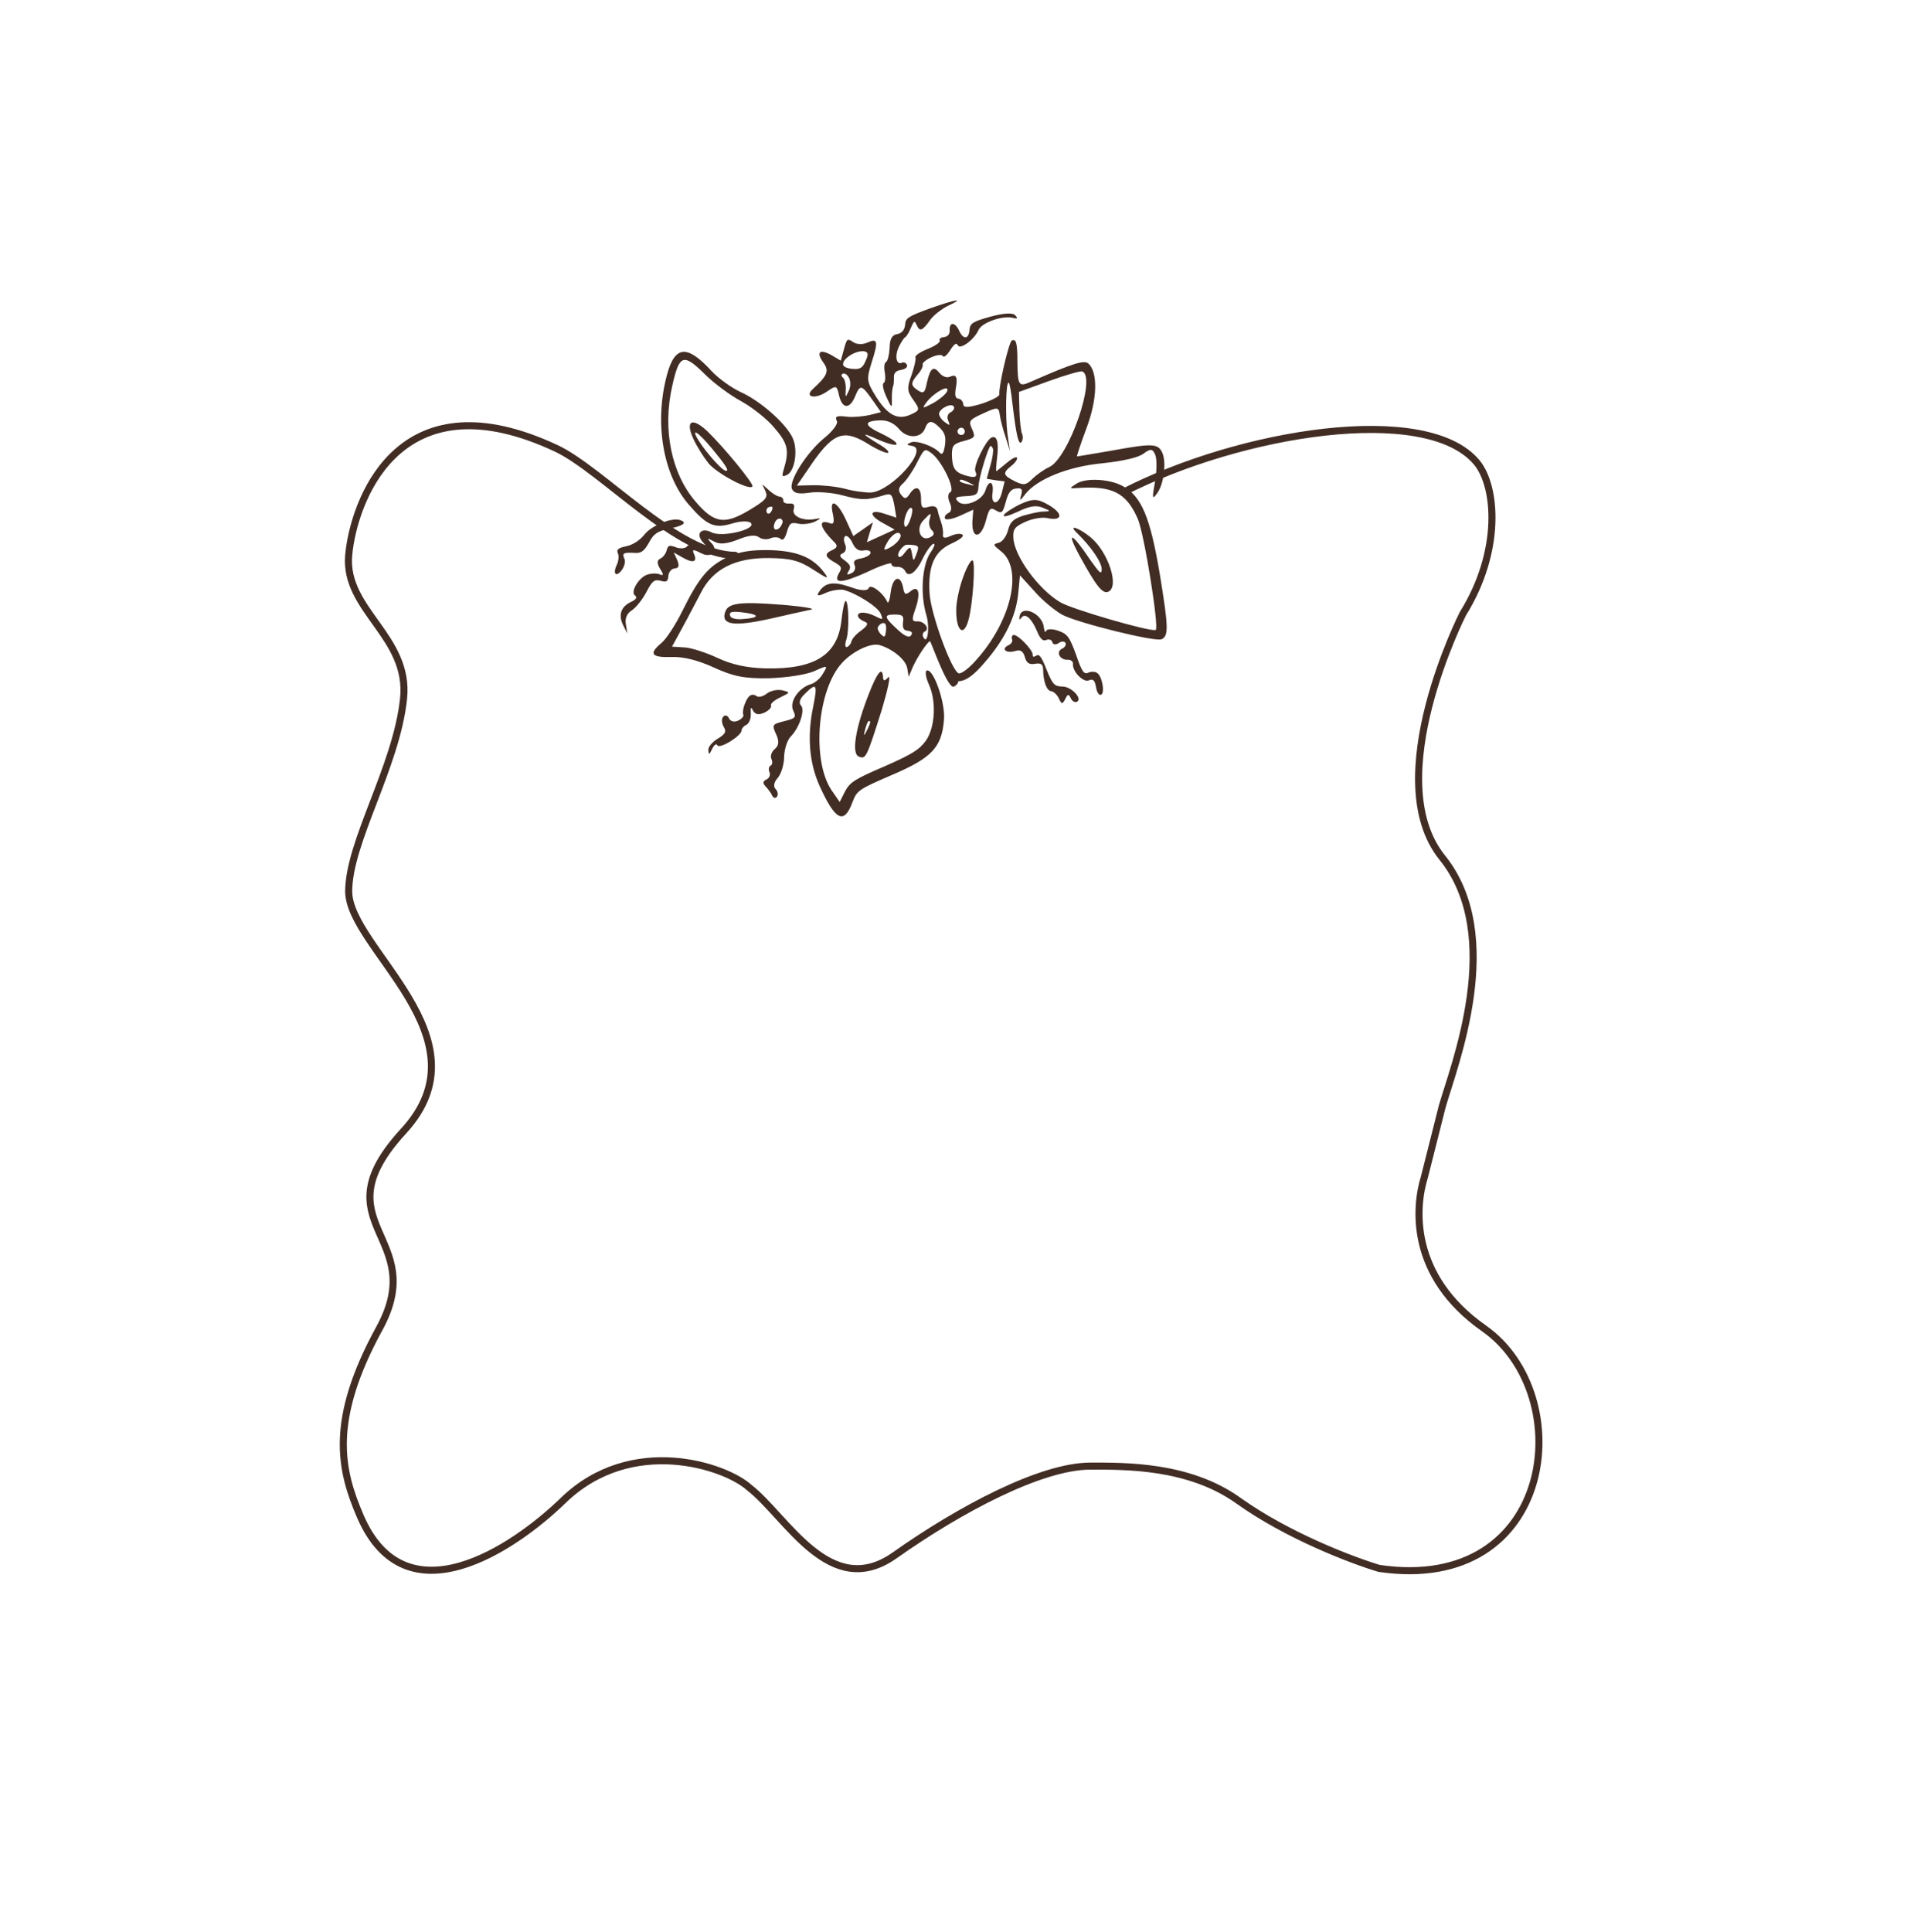 <?xml version="1.0" encoding="UTF-8"?> <svg xmlns="http://www.w3.org/2000/svg" width="541" height="548" viewBox="0 0 541 548" fill="none"><path d="M208.567 157.485C192.322 157.485 170.844 133.267 157.802 127.156C114.483 106.859 101.291 139.735 99.11 155.739C99.029 156.335 98.964 156.918 98.916 157.485C97.577 173.091 116.344 180.534 114.483 198.17C112.44 217.526 98.916 238.713 98.916 252.91M318.75 139.562C351.916 122.548 404.541 114.05 418.881 131.074C424.62 137.887 426.014 156.385 415.008 174.054C415.008 174.054 391.192 220.93 409.153 243.227C427.115 265.524 412.446 302.236 409.153 313.774L404.087 333.841C401.506 342.087 399.636 361.747 421.008 376.745C447.844 395.577 441.313 452.197 391.226 444.8C383.781 442.58 365.37 435.627 351.292 425.567C337.213 415.506 319.007 415.796 309.344 415.796C295.344 415.796 272.235 428.082 253.824 441.101C235.414 454.12 223.094 430.005 212.536 421.868C205.844 415.796 179.168 406.732 159.741 425.567C145.753 439.128 115.068 459.944 102.208 430.005C96.623 417.001 93.203 403.081 107.623 376.745C122.044 350.409 90.032 347.363 114.483 320.786C138.934 294.21 98.916 269.006 98.916 252.732" stroke="#422D24" stroke-width="2" stroke-linecap="round" stroke-linejoin="round"></path><path d="M189.173 106.452C185.6 119.96 188.069 134.56 195.32 143.022C200.583 149.108 202.671 149.966 207.654 148.487C210.03 147.743 212.381 147.69 213.004 148.311C214.735 150.124 204.838 152.486 201.897 150.998C198.913 149.416 197.228 151.429 199.446 153.812C201.041 155.574 200.947 155.617 198.305 154.784C196.805 154.224 195.187 154.396 194.889 154.984C194.455 155.521 193.067 155.701 191.839 155.243C189.93 154.529 189.513 154.606 189.139 156.021C188.919 157.026 188.051 158.101 187.301 158.442C186.365 158.869 186.332 159.789 187.245 161.296C188.38 163.042 188.32 163.408 186.914 162.805C186.002 162.542 184.341 162.62 183.217 163.132C180.824 164.336 178.8 168.087 180.198 168.92C180.872 169.405 180.387 170.079 179.075 170.677C176.172 172 175.348 174.412 176.765 177.273L177.969 179.666L177.557 177.026C177.249 175.356 177.852 173.95 179.265 173.079C180.398 172.337 182.278 170.009 183.367 167.929C185.05 164.673 185.663 164.28 187.444 164.713C189.132 165.188 189.464 164.924 189.615 163.271C189.699 162.214 190.516 161.276 191.394 161.215C192.595 161.121 192.756 160.481 192.167 158.94L191.142 156.692L193.58 158.069C196.513 159.787 197.952 159.471 196.885 157.129C196.287 155.817 196.568 155.689 198.784 156.829C201.811 158.504 204.058 156.235 201.789 153.988C200.458 152.558 200.552 152.516 202.632 153.604C204.167 154.489 206.203 154.239 209.286 153.06C212.232 151.831 214.268 151.581 215.3 152.356C216.152 152.985 217.575 153.129 218.606 152.659C219.543 152.232 220.829 152.324 221.366 152.758C222.032 153.473 222.653 152.851 223.23 150.89C223.969 148.291 224.437 148.078 226.448 148.519C227.82 148.798 229.856 148.549 231.168 147.951C232.998 147.004 233.049 146.867 231.38 147.176C227.853 147.878 224.589 146.425 225.166 144.465C225.54 143.05 225.181 142.761 223.844 142.805C222.873 142.908 222.105 142.466 222.216 141.963C222.283 141.366 221.703 140.839 221.013 140.814C220.28 140.695 218.976 139.819 217.995 138.909L216.255 137.326L217.195 139.386C217.87 141.115 217.291 141.832 212.676 144.614C205.567 148.873 202.678 148.492 197.372 142.312C190.429 134.277 187.885 121.747 190.727 109.364C192.703 100.544 193.869 100.126 199.831 106.007C202.543 108.73 207.301 112.218 210.284 113.8C213.311 115.475 217.523 118.76 219.51 121.135C223.536 125.748 223.973 127.699 222.351 133.076C221.723 135.173 221.902 135.318 223.213 134.72C225.462 133.695 226.461 127.696 224.881 124.23C223.002 120.109 215.635 113.624 209.966 111.117C207.52 109.969 203.837 107.349 201.841 105.204C194.881 97.628 191.413 97.964 189.173 106.452ZM219.108 143.832C219.236 144.113 219.075 144.752 218.641 145.289C218.3 145.784 217.747 145.81 217.533 145.341C217.277 144.779 217.532 144.098 218 143.884C218.562 143.628 219.022 143.644 219.108 143.832ZM221.966 147.62C222.179 148.089 221.78 148.949 221.201 149.666C220.01 150.775 219.114 150.051 219.726 148.415C220.142 147.094 221.496 146.59 221.966 147.62Z" fill="#422D24"></path><path d="M233.531 102.752C235.331 105.212 234.779 106.482 230.634 110.295C228.063 112.598 231.216 113.31 234.426 111.169C237.261 109.198 237.397 109.249 238.031 112.128C238.904 116.029 241.11 116.154 242.632 112.293C244.042 108.935 244.451 109.088 247.651 113.626L249.929 116.886L246.582 117.733C244.725 118.127 241.999 118.352 240.576 118.208C237.227 117.811 236.759 118.025 237.442 119.523C237.741 120.179 236.286 122.2 234.149 123.966C228.931 128.154 223.657 136.441 224.682 138.689C225.237 139.907 226.609 140.187 229.574 139.741C231.891 139.363 236.117 139.7 239.082 140.498C244.238 141.881 246.079 141.947 251.019 140.374C252.833 139.887 253.097 140.219 253.722 143.328L254.288 146.804L250.965 145.716C246.686 144.273 246.253 146.054 250.456 148.324L253.798 150.195L249.863 151.988L245.929 153.781L246.77 150.909L247.653 148.131L244.911 150.059L242.076 152.03L239.984 147.44C237.593 142.195 235.147 141.047 236.268 145.74C236.739 148.015 236.527 148.79 235.572 148.433C231.89 147.057 232.489 149.612 236.804 153.868C237.692 154.821 237.488 155.366 236.083 156.007C233.741 157.074 234.031 157.96 236.921 159.584C238.771 160.664 238.942 161.039 237.964 162.616C236.288 165.643 238.921 165.461 246.134 162.173C249.932 160.329 252.913 159.423 252.896 159.883C252.829 160.479 253.553 160.828 254.431 160.767C255.402 160.664 256.442 161.208 256.783 161.958C257.68 163.925 259.851 162.483 261.747 158.451C262.741 156.414 264.052 154.572 264.707 154.273C265.457 153.932 265.092 155.116 263.926 156.779C261.587 160.334 261.016 168.514 262.786 174.382C263.854 177.968 263.11 183.285 261.872 180.568C261.616 180.006 261.871 179.324 262.339 179.111C263.931 178.385 262.217 176.112 260.232 176.225C258.664 176.261 258.587 175.843 259.717 172.613C261.263 168.062 260.562 165.779 258.28 167.724C256.859 168.825 256.543 168.629 256.2 166.636C255.464 162.786 253.224 163.58 252.7 167.892C252.438 170.048 252.022 171.369 251.723 170.713C250.528 168.09 246.938 165.427 246.428 166.791C246.122 167.609 244.325 167.636 241.188 166.464C236.364 164.816 234.047 165.193 232.338 167.896C231.606 169.021 232.015 169.174 234.263 168.149C235.762 167.466 238.079 167.089 239.178 167.267C242.741 168.132 248.913 171.994 249.81 173.961C250.612 175.971 250.57 175.877 247.944 174.585C245.225 173.335 242.823 173.525 243.506 175.024C243.677 175.399 244.529 176.028 245.348 176.334C246.439 176.742 246.184 177.424 244.243 178.874C242.778 179.881 241.621 181.313 241.554 181.91C241.392 182.549 240.907 183.223 240.345 183.479C239.783 183.735 239.629 182.9 240.045 181.579C240.971 178.895 240.801 170.826 239.94 170.427C239.573 170.368 239.073 172.745 238.736 175.727C237.732 185.688 231.27 189.878 217.093 189.552C211.938 189.413 207.686 188.522 203.517 186.576C200.21 185.028 195.974 183.678 194.134 183.612L190.641 183.394L193.6 177.972C195.275 174.946 197.554 170.513 198.838 168.118C202.213 161.375 208.549 158.148 218.219 158.266C224.251 158.345 226.671 158.939 230.678 161.525C234.864 164.255 235.367 164.365 233.738 162.28C230.572 158.066 226.123 156.247 218.438 156.017C213.19 155.92 209.901 156.4 206.436 157.98C200.951 160.593 198.305 163.722 193.535 173.363C191.597 177.301 188.917 181.351 187.589 182.409C183.98 185.412 184.816 186.501 190.397 186.334C193.719 186.177 197.92 187.203 202.498 189.303C208.072 191.853 211.183 192.472 218.143 192.354C223.264 192.17 228.451 191.389 230.93 190.373C234.864 188.579 234.907 188.673 233.486 191.017C232.746 192.373 231.274 193.61 230.201 193.986C226.76 194.875 223.85 198.917 225.003 201.446C225.942 203.507 225.704 203.729 222.45 204.533C219.009 205.423 218.958 205.559 220.196 208.275C221.093 210.243 220.958 211.435 219.817 212.408C218.915 213.159 218.456 214.386 218.84 215.229C219.224 216.072 219.149 216.899 218.587 217.155C218.118 217.368 217.949 218.237 218.29 218.987C218.632 219.736 218.275 220.691 217.432 221.075C216.402 221.545 216.334 222.141 217.178 223.001C217.844 223.716 218.68 224.805 219.021 225.555C219.406 226.398 220.002 226.465 220.436 225.928C220.827 225.297 220.63 224.369 220.008 223.748C219.342 223.033 219.571 221.797 220.626 220.637C221.588 219.52 222.42 216.878 222.452 214.714C222.484 212.55 223.316 209.908 224.32 208.885C226.806 206.394 228.513 201.204 227.174 200.004C226.551 199.383 226.967 198.062 228.159 196.953C231.648 193.439 231.998 193.958 230.71 200.316C228.93 208.82 229.576 216.445 232.565 223.002C237.048 232.838 239.452 233.892 241.848 227.482C243.071 224.209 243.591 223.859 252.95 219.82C264.319 214.977 267.144 211.992 267.792 204.23C268.29 199.365 264.735 189.332 262.862 190.186C262.393 190.4 262.651 192.206 263.505 194.079C265.682 198.856 265.324 206.261 262.652 210.08C260.764 212.638 258.831 213.858 250.92 217.351C242.497 220.964 241.084 221.834 239.698 224.502L238.21 227.443L235.889 224.089C230.206 215.592 231.847 195.611 238.893 187.987C241.914 184.687 246.93 182.288 249.487 182.933C253.271 184.036 257.074 187.168 257.4 189.621L257.777 191.938L259.035 188.989C260.285 186.27 262.964 182.22 263.807 181.836C264.088 181.708 269.146 196.644 270.845 194.575C274.354 192.713 267.668 186.593 270.271 191.063C272.58 193.109 271.067 191.889 271.002 191.372C266.895 182.609 271.22 191.949 270.418 191.183C269.079 189.983 270.201 193.629 272.475 193.158C274.375 192.858 276.554 191.186 279.345 187.877C285.064 181.311 288.15 174.926 288.842 168.502L289.356 163.176L293.433 167.654C295.6 170.173 299.224 173.16 301.346 174.342C305.685 176.663 327.74 182.11 329.52 181.299C331.581 180.36 331.485 177.915 329.032 162.854C326.298 146.678 323.838 140.785 318.553 137.876C314.896 135.81 307.815 135.417 305.261 137.26C303.328 138.48 303.371 138.574 305.45 138.418C315.519 137.675 319.5 139.707 322.737 147.056C324.616 151.178 328.895 178.19 327.865 178.66C326.323 179.249 303.892 172.729 300.738 170.773C294.514 167.048 287.8 157.776 287.479 152.605C287.34 150.066 287.825 149.393 290.916 147.984C292.884 147.087 295.618 146.633 296.99 146.913C301.881 147.964 301.7 145.332 296.542 142.704C294.147 141.42 292.716 141.507 289.625 142.916C287.47 143.898 285.299 145.34 284.814 146.014C284.372 146.781 285.905 146.421 288.622 145.183C292.045 143.51 293.944 143.21 295.76 143.966C298.121 144.926 298.164 145.02 296.042 145.082C294.798 145.083 292.243 145.682 290.241 146.255C287.397 147.212 286.537 148.057 285.943 150.477C285.468 152.164 284.353 153.69 283.331 153.93C281.611 154.375 281.654 154.469 283.981 156.349C290.3 161.275 286.958 176.035 276.976 187.147C275.053 189.381 272.873 191.053 272.047 190.977C270.121 190.724 264.038 174.151 263.699 168.196C263.24 160.486 265.093 156.36 269.87 154.183C272.399 153.03 273.634 152.015 273.003 151.623C272.466 151.189 270.983 151.412 269.672 152.01C267.986 152.779 267.347 152.618 267.525 151.518C267.643 150.785 267.377 149.21 267.001 148.136C266.625 147.063 266.13 145.479 265.975 144.644C265.778 143.716 264.917 143.316 263.521 143.727C261.613 144.257 261.297 144.061 261.295 141.574C261.325 138.166 259.876 137.469 258.175 139.941C257.103 141.561 256.686 141.638 255.628 140.31C254.749 139.127 254.825 138.3 256.11 137.149C257.012 136.398 258.858 133.746 260.049 131.394C262.277 127.097 262.277 127.097 264.297 128.552C267.256 130.824 271.158 138.888 269.565 139.614C268.91 139.913 268.817 141.199 269.415 142.511C270.098 144.01 269.92 145.109 269.077 145.493C268.328 145.835 267.843 146.508 268.099 147.07C268.313 147.539 270.212 147.239 272.273 146.299L276.114 144.549L275.853 147.948C275.671 153.009 278.303 152.828 279.687 147.672C280.646 144.067 280.978 143.802 282.555 144.781C284.226 145.716 284.464 145.494 285.364 142.256C286.009 139.699 286.877 138.625 288.308 138.538C289.927 138.366 290.097 138.741 289.716 140.385C289.147 142.116 289.377 142.124 290.781 140.239C294.116 135.891 303.092 132.252 312.983 131.364C318.903 130.702 322.992 129.744 324.413 128.643C326.448 127.15 326.951 127.26 327.719 128.946C328.232 130.071 328.201 133.479 327.676 136.546C326.812 141.352 326.889 141.77 328.148 140.064C330.173 137.557 330.959 131.09 329.721 128.374C328.525 125.751 326.915 125.693 315.322 127.809C310.177 128.684 305.773 129.446 305.543 129.438C305.406 129.387 306.595 125.791 308.278 121.29C311.285 113.244 311.508 105.789 308.838 103.159C307.636 102.011 304.748 102.874 292.485 108.237C289.019 109.817 288.712 109.391 288.629 102.754C288.64 97.319 288.272 96.016 287.055 96.571C286.212 96.955 283.268 109.61 283.509 111.876C283.535 112.43 281.33 113.548 278.485 114.505C274.9 115.574 273.375 115.703 273.271 114.732C273.254 113.948 272.682 113.191 271.949 113.072C271.029 113.039 270.832 112.111 271.128 110.279C271.755 106.938 271.328 106.001 269.455 106.855C268.612 107.24 267.384 106.781 266.634 105.878C264.825 103.648 263.974 104.262 262.998 108.327C262.431 111.301 262.048 111.702 260.649 110.869C258.262 109.355 258.287 108.665 260.261 106.294C261.317 105.134 261.963 103.822 261.749 103.353C261.578 102.978 262.719 102.006 264.218 101.323C265.81 100.597 267.242 100.51 267.455 100.979C267.711 101.541 268.614 100.79 269.541 99.349C270.664 97.593 271.328 97.064 271.712 97.907C272.352 99.312 276.422 96.326 277.629 93.513C278.623 91.476 284.364 89.425 287.287 90.129C288.701 90.503 288.846 90.324 287.959 89.371C287.294 88.656 284.755 88.794 281.126 89.769C276.101 91.155 275.301 91.633 275.055 93.329C274.905 96.225 273.329 96.491 272.091 93.775C270.938 91.246 269.234 91.23 269.416 93.863C269.476 94.74 268.804 95.499 267.833 95.602C266.955 95.663 266.342 96.055 266.599 96.618C266.812 97.086 265.254 98.135 263.151 98.981C261.047 99.827 259.489 100.876 259.702 101.345C259.916 101.813 259.373 104.097 258.6 106.372C257.275 109.918 257.284 110.932 259.084 113.392C261.013 116.134 261.005 116.364 258.382 117.559C254.635 119.267 251.787 117.736 248.434 112.364C245.822 108.124 245.796 107.57 247.307 102.695C249.227 96.729 249.03 95.801 245.939 97.21C244.721 97.765 242.881 97.699 241.985 96.975C240.365 95.903 240.221 96.082 239.423 99.048L238.523 102.287L236.042 100.815C232.658 98.851 231.381 99.772 233.531 102.752ZM245.115 99.622C246.35 99.85 246.419 100.498 245.569 102.356C244.762 104.308 243.961 104.786 242.078 104.626C240.698 104.576 239.471 104.118 239.257 103.649C238.531 102.057 242.499 99.343 245.115 99.622ZM240.922 107.302C241.349 108.239 241.334 109.943 240.696 111.026C239.846 112.884 239.803 112.79 239.937 110.354C239.987 108.973 239.628 107.44 239.133 107.1C238.596 106.666 238.612 106.206 239.081 105.992C239.643 105.736 240.453 106.272 240.922 107.302ZM245.747 125.581C248.628 127.435 251.441 128.642 251.909 128.429C252.378 128.215 251.491 127.262 249.777 126.233C244.321 122.95 244.065 122.388 249.051 124.64C255.401 127.403 256.371 126.056 250.259 123.071C245.094 120.674 244.863 119.422 249.523 119.221C251.738 119.117 253.596 119.967 255.055 121.678C257.349 124.478 261.362 124.346 262.433 121.483C263.299 119.164 264.407 119.112 266.496 121.214C268.1 122.746 268.425 123.956 268.061 126.384C267.705 128.583 267.271 129.12 266.606 128.405C264.968 126.549 259.965 124.757 258.373 125.483C257.061 126.08 257.104 126.174 258.706 126.462C263.751 127.104 252.994 139.248 247.082 139.68C245.514 139.716 242.165 139.319 239.566 138.58C237.009 137.935 232.877 137.556 230.526 137.61L226.053 137.725L229.115 133.275C236.031 122.882 238.935 121.558 245.747 125.581ZM268.709 110.929C268.403 111.747 266.599 113.248 264.717 114.332C261.618 115.971 261.481 115.92 262.885 114.036C265.012 111.256 269.474 108.883 268.709 110.929ZM270.622 115.374C270.836 115.842 270.394 116.61 269.644 116.951C268.895 117.293 268.581 118.341 268.965 119.184C269.597 120.819 269.597 120.819 267.935 119.654C267.082 119.024 266.339 117.892 266.407 117.295C266.601 115.736 270.067 114.156 270.622 115.374ZM287.235 114.59C288.301 123.381 288.969 126.584 289.845 125.28C290.185 124.785 290.269 123.729 289.928 122.979C289.629 122.323 289.276 119.316 289.197 116.411L289.063 111.155L297.606 108.053C302.273 106.378 306.463 105.147 307.009 105.351C311.193 106.838 303.175 129.952 297.648 132.471C296.149 133.154 294.021 134.69 292.923 135.756C291.153 137.581 290.412 137.692 288.102 136.596C284.572 134.81 284.316 134.248 286.785 132.218C287.968 131.339 288.7 130.214 288.529 129.839C288.316 129.371 286.953 130.105 285.574 131.299C284.102 132.536 282.774 133.594 282.68 133.637C282.492 133.722 282.601 131.975 282.863 129.819C283.387 125.508 282.865 123.37 281.273 124.096C279.68 124.822 276.05 132.246 276.69 133.651C277.459 135.337 276.616 135.722 273.565 134.737C270.786 133.853 270.095 132.585 270.048 128.759C270.088 126.365 270.522 125.828 273.452 125.058C276.57 124.203 276.808 123.981 275.741 121.639C274.716 119.391 274.912 119.076 278.94 117.24C282.968 115.404 283.291 115.369 283.626 117.593C283.806 118.981 284.533 121.818 285.285 123.964L286.525 127.924L285.821 123.154C285.177 118.017 285.346 108.211 286.164 108.516C286.437 108.618 286.891 111.353 287.235 114.59ZM273.611 121.931C273.825 122.4 273.663 123.039 273.101 123.295C272.633 123.508 271.951 123.253 271.738 122.785C271.481 122.223 271.779 121.635 272.247 121.421C272.809 121.165 273.355 121.369 273.611 121.931ZM281.668 127.197C281.881 127.665 281.619 129.821 280.991 131.917L279.93 135.795L282.495 136.21L285.017 136.531L284.211 139.727C283.295 143.425 280.994 143.342 281.587 139.678C281.984 136.329 280.476 135.999 279.533 139.144C278.599 142.058 273.506 144.04 271.775 142.227C270.666 141.036 271.041 140.865 274.687 140.674C277.089 140.484 277.472 140.083 277.598 137.876C277.681 135.576 280.347 126.78 281.003 126.482C281.19 126.396 281.454 126.728 281.668 127.197ZM274.87 136.857C276.771 137.8 276.72 137.937 274.76 137.359C273.525 137.131 272.434 136.723 272.348 136.535C272.007 135.786 272.97 135.913 274.87 136.857ZM241.865 154.05C242.591 155.642 243.623 156.416 245.063 156.1C246.221 155.911 247.039 156.217 246.972 156.813C246.904 157.41 245.729 158.059 244.29 158.375C242.39 158.675 241.956 159.213 242.468 160.337C242.853 161.18 242.402 162.177 241.559 162.561C240.248 163.159 240.069 163.014 240.8 161.889C241.438 160.806 241.275 160.202 239.707 158.994C238.044 157.828 237.967 157.411 239.185 156.856C239.934 156.514 240.205 155.372 239.736 154.342C239.266 153.311 239.35 152.255 239.819 152.041C240.381 151.785 241.268 152.738 241.865 154.05ZM258.234 147.268C257.664 148.998 256.899 149.8 256.642 149.238C256.002 147.833 257.582 143.605 258.58 144.056C258.989 144.209 258.845 145.632 258.234 147.268ZM263.712 147.373C263.398 148.421 263.714 149.861 264.431 150.44C265.232 151.205 264.978 151.887 263.76 152.442C261.137 153.638 259.702 149.993 261.906 147.631C264.204 145.226 264.297 145.183 263.712 147.373ZM255.452 151.59C255.879 152.527 254.1 154.582 251.852 155.607C250.635 156.162 250.6 155.838 251.587 154.031C252.871 151.636 254.897 150.373 255.452 151.59ZM259.076 154.577C260.635 154.772 260.763 155.053 259.999 157.098C259.183 159.28 259.089 159.323 258.712 157.006C258.327 154.919 258.19 154.868 256.744 156.658C255.919 157.827 255.118 158.304 254.862 157.742C254.52 156.993 255.499 155.416 256.818 154.588C257.099 154.46 258.113 154.45 259.076 154.577ZM256.168 176.493C256.016 178.146 256.315 178.802 257.602 178.894C258.701 179.072 259.008 179.498 258.43 180.214C257.987 180.981 256.581 180.378 254.799 178.701C250.739 175.008 250.628 174.267 253.806 174.289C256.063 174.278 256.464 174.661 256.168 176.493ZM251.219 177.052C251.432 177.521 251.442 178.534 251.272 179.404C251.086 180.733 250.899 180.818 249.918 179.908C249.295 179.286 248.868 178.35 249.021 177.94C249.523 176.807 250.877 176.303 251.219 177.052Z" fill="#422D24"></path><path d="M256.761 92.164C256.618 93.587 255.801 94.525 254.549 94.756C253.067 94.979 252.429 96.062 252.38 98.686C252.263 100.663 251.831 102.444 251.362 102.657C250.894 102.871 250.708 104.2 251.024 105.64C251.248 107.122 251.155 108.408 250.687 108.622C250.218 108.835 250.57 110.599 251.423 112.472C252.961 115.844 253.097 115.895 253.009 113.22C252.973 111.653 253.168 110.093 253.32 109.684C253.567 109.232 253.608 108.082 253.599 107.068C253.504 105.867 254.176 105.108 255.565 104.928C256.817 104.696 257.575 104.125 257.276 103.469C257.02 102.907 256.431 102.61 255.869 102.866C254.277 103.592 253.772 100.993 254.97 98.411C255.616 97.098 256.399 95.836 256.774 95.665C257.055 95.537 257.88 94.369 258.39 93.006C259.342 90.875 259.435 90.832 260.076 92.237C260.93 94.111 261.628 93.905 263.908 90.717C264.878 89.369 267.057 87.697 268.794 86.792C273.853 84.487 271.587 84.728 263.888 87.445C257.585 89.752 256.879 90.187 256.761 92.164Z" fill="#422D24"></path><path d="M196.681 124.413C197.705 126.661 199.668 129.726 200.99 131.386C203.507 134.425 212.867 139.323 213.47 137.916C213.776 137.098 205.612 127.13 200.717 122.347C196.351 118.228 194.332 119.261 196.681 124.413ZM203.118 128.606C206.206 132.403 206.94 133.765 205.798 133.494C204.383 133.12 198.728 126.421 197.447 123.611C196.337 121.175 199.151 123.626 203.118 128.606Z" fill="#422D24"></path><path d="M182.753 151.69C181.451 153.302 179.518 154.522 177.661 154.916C175.387 155.387 174.817 155.873 175.286 156.904C175.628 157.653 175.485 159.076 175.034 160.073C173.742 162.699 174.714 163.839 176.356 161.733C177.131 160.702 177.504 159.287 177.163 158.538C176.394 156.851 176.862 156.638 179.989 156.797C181.872 156.957 182.724 156.342 184.101 153.904C185.436 151.372 186.475 150.673 189.771 149.962C193.903 149.097 195.086 148.219 192.947 147.497C190.535 146.673 184.735 149.09 182.753 151.69Z" fill="#422D24"></path><path d="M205.634 173.845C204.684 177.22 208.305 177.719 218.382 175.502C223.399 174.347 228.646 173.2 230.085 172.883C231.567 172.66 227.997 172.024 222.118 171.536C209.439 170.527 206.381 171.016 205.634 173.845ZM211.854 173.839C215.748 174.44 215.118 175.292 210.501 175.587C208.976 175.716 207.468 175.386 207.212 174.824C206.571 173.418 207.73 173.23 211.854 173.839Z" fill="#422D24"></path><path d="M273.212 163.746C272.193 166.473 271.362 170.359 271.287 172.43C271.064 178.641 273.281 181.024 274.707 175.962C275.964 171.769 276.837 159.039 275.874 158.912C275.371 158.802 274.138 161.061 273.212 163.746Z" fill="#422D24"></path><path d="M305.453 151.087C309.504 155.01 312.568 159.497 312.544 161.431C312.529 163.135 311.864 162.42 309.321 158.827C303.988 150.85 302.258 150.28 306.364 157.799C311.075 166.399 312.841 168.536 314.434 167.81C317.619 166.359 314.422 156.615 309.459 152.429C306.193 149.731 302.827 148.55 305.453 151.087Z" fill="#422D24"></path><path d="M211.294 199.661C210.792 200.795 210.649 202.218 210.863 202.686C211.076 203.155 210.404 203.914 209.373 204.383C208.249 204.896 207.201 204.581 206.817 203.738C206.432 202.895 205.657 202.683 205.223 203.22C204.653 203.707 204.697 205.044 205.26 206.032C206.173 207.539 205.782 208.17 203.568 209.518C202.061 210.431 200.81 211.907 200.964 212.741C201.051 214.173 201.238 214.087 202.037 212.365C202.633 211.189 203.246 210.797 203.502 211.359C204.057 212.576 210.511 208.616 210.381 207.092C210.398 206.631 210.977 205.915 211.726 205.574C212.475 205.232 213.079 203.826 212.992 202.394C212.922 200.503 213.067 200.324 213.622 201.542C214.228 202.623 215.233 202.844 216.826 202.118C218.137 201.52 218.954 200.582 218.741 200.114C218.485 199.552 219.719 198.536 221.405 197.768C224.266 196.351 224.266 196.351 221.846 195.757C220.474 195.477 218.523 195.914 217.527 196.707C216.531 197.5 215.228 197.868 214.691 197.434C213.25 196.507 212.211 197.207 211.294 199.661Z" fill="#422D24"></path><path d="M246.399 197.012C242.745 206.371 241.568 213.469 243.511 214.506C245.642 215.458 245.795 215.049 250.16 201.294C251.892 195.413 252.825 191.254 251.965 192.099C250.91 193.259 250.544 193.199 250.5 191.862C250.284 188.906 248.786 190.833 246.399 197.012ZM246.858 204.722C246.944 204.909 246.536 206 245.992 207.04C245.048 208.941 244.911 208.89 245.446 206.836C245.981 204.782 246.517 203.973 246.858 204.722Z" fill="#422D24"></path><path d="M289.207 175.01C289.088 175.743 289.267 175.888 289.752 175.214C290.773 173.731 292.606 175.271 294.178 178.967C295.066 181.164 295.868 181.93 296.805 181.503C297.554 181.161 298.372 181.467 298.535 182.072C298.646 182.813 299.516 182.983 300.367 182.368C301.125 181.797 302.045 181.83 302.301 182.392C302.514 182.86 302.072 183.628 301.323 183.969C299.449 184.823 300.653 187.216 302.868 187.111C303.746 187.051 304.462 187.629 304.394 188.226C304.132 190.382 307.331 193.675 308.923 192.95C310.047 192.437 310.585 192.871 310.927 194.865C311.15 196.347 311.807 197.292 312.37 197.036C313.494 196.523 312.696 191.796 311.256 190.868C310.718 190.434 309.568 190.393 308.725 190.777C307.507 191.332 306.893 190.481 305.269 185.678C303.424 180.636 302.809 179.784 300.261 178.909C298.625 178.298 297.057 178.333 296.759 178.922C296.598 179.561 296.291 179.135 296.145 178.07C295.877 174.007 289.62 171.202 289.207 175.01Z" fill="#422D24"></path><path d="M287.134 181.385C287.348 181.853 286.906 182.62 286.156 182.962C283.908 183.987 285.332 185.374 287.845 184.681C289.523 184.143 290.196 184.628 290.735 186.305C291.18 188.026 291.99 188.562 293.659 188.253C295.235 187.988 295.866 188.379 295.91 189.716C295.965 193.312 296.93 195.926 298.217 196.019C298.95 196.137 299.93 197.048 300.443 198.172C301.169 199.764 301.399 199.773 302.189 198.281C302.887 196.832 303.168 196.704 303.765 198.015C304.15 198.858 304.917 199.3 305.479 199.044C307.259 198.233 303.932 194.658 301.351 194.703C299.187 194.672 298.607 194.144 296.916 189.937C295.523 186.386 294.823 185.347 293.972 185.961C293.265 186.396 292.899 186.337 292.966 185.741C293.153 184.411 288.487 179.637 287.457 180.106C287.082 180.277 286.878 180.823 287.134 181.385Z" fill="#422D24"></path></svg> 